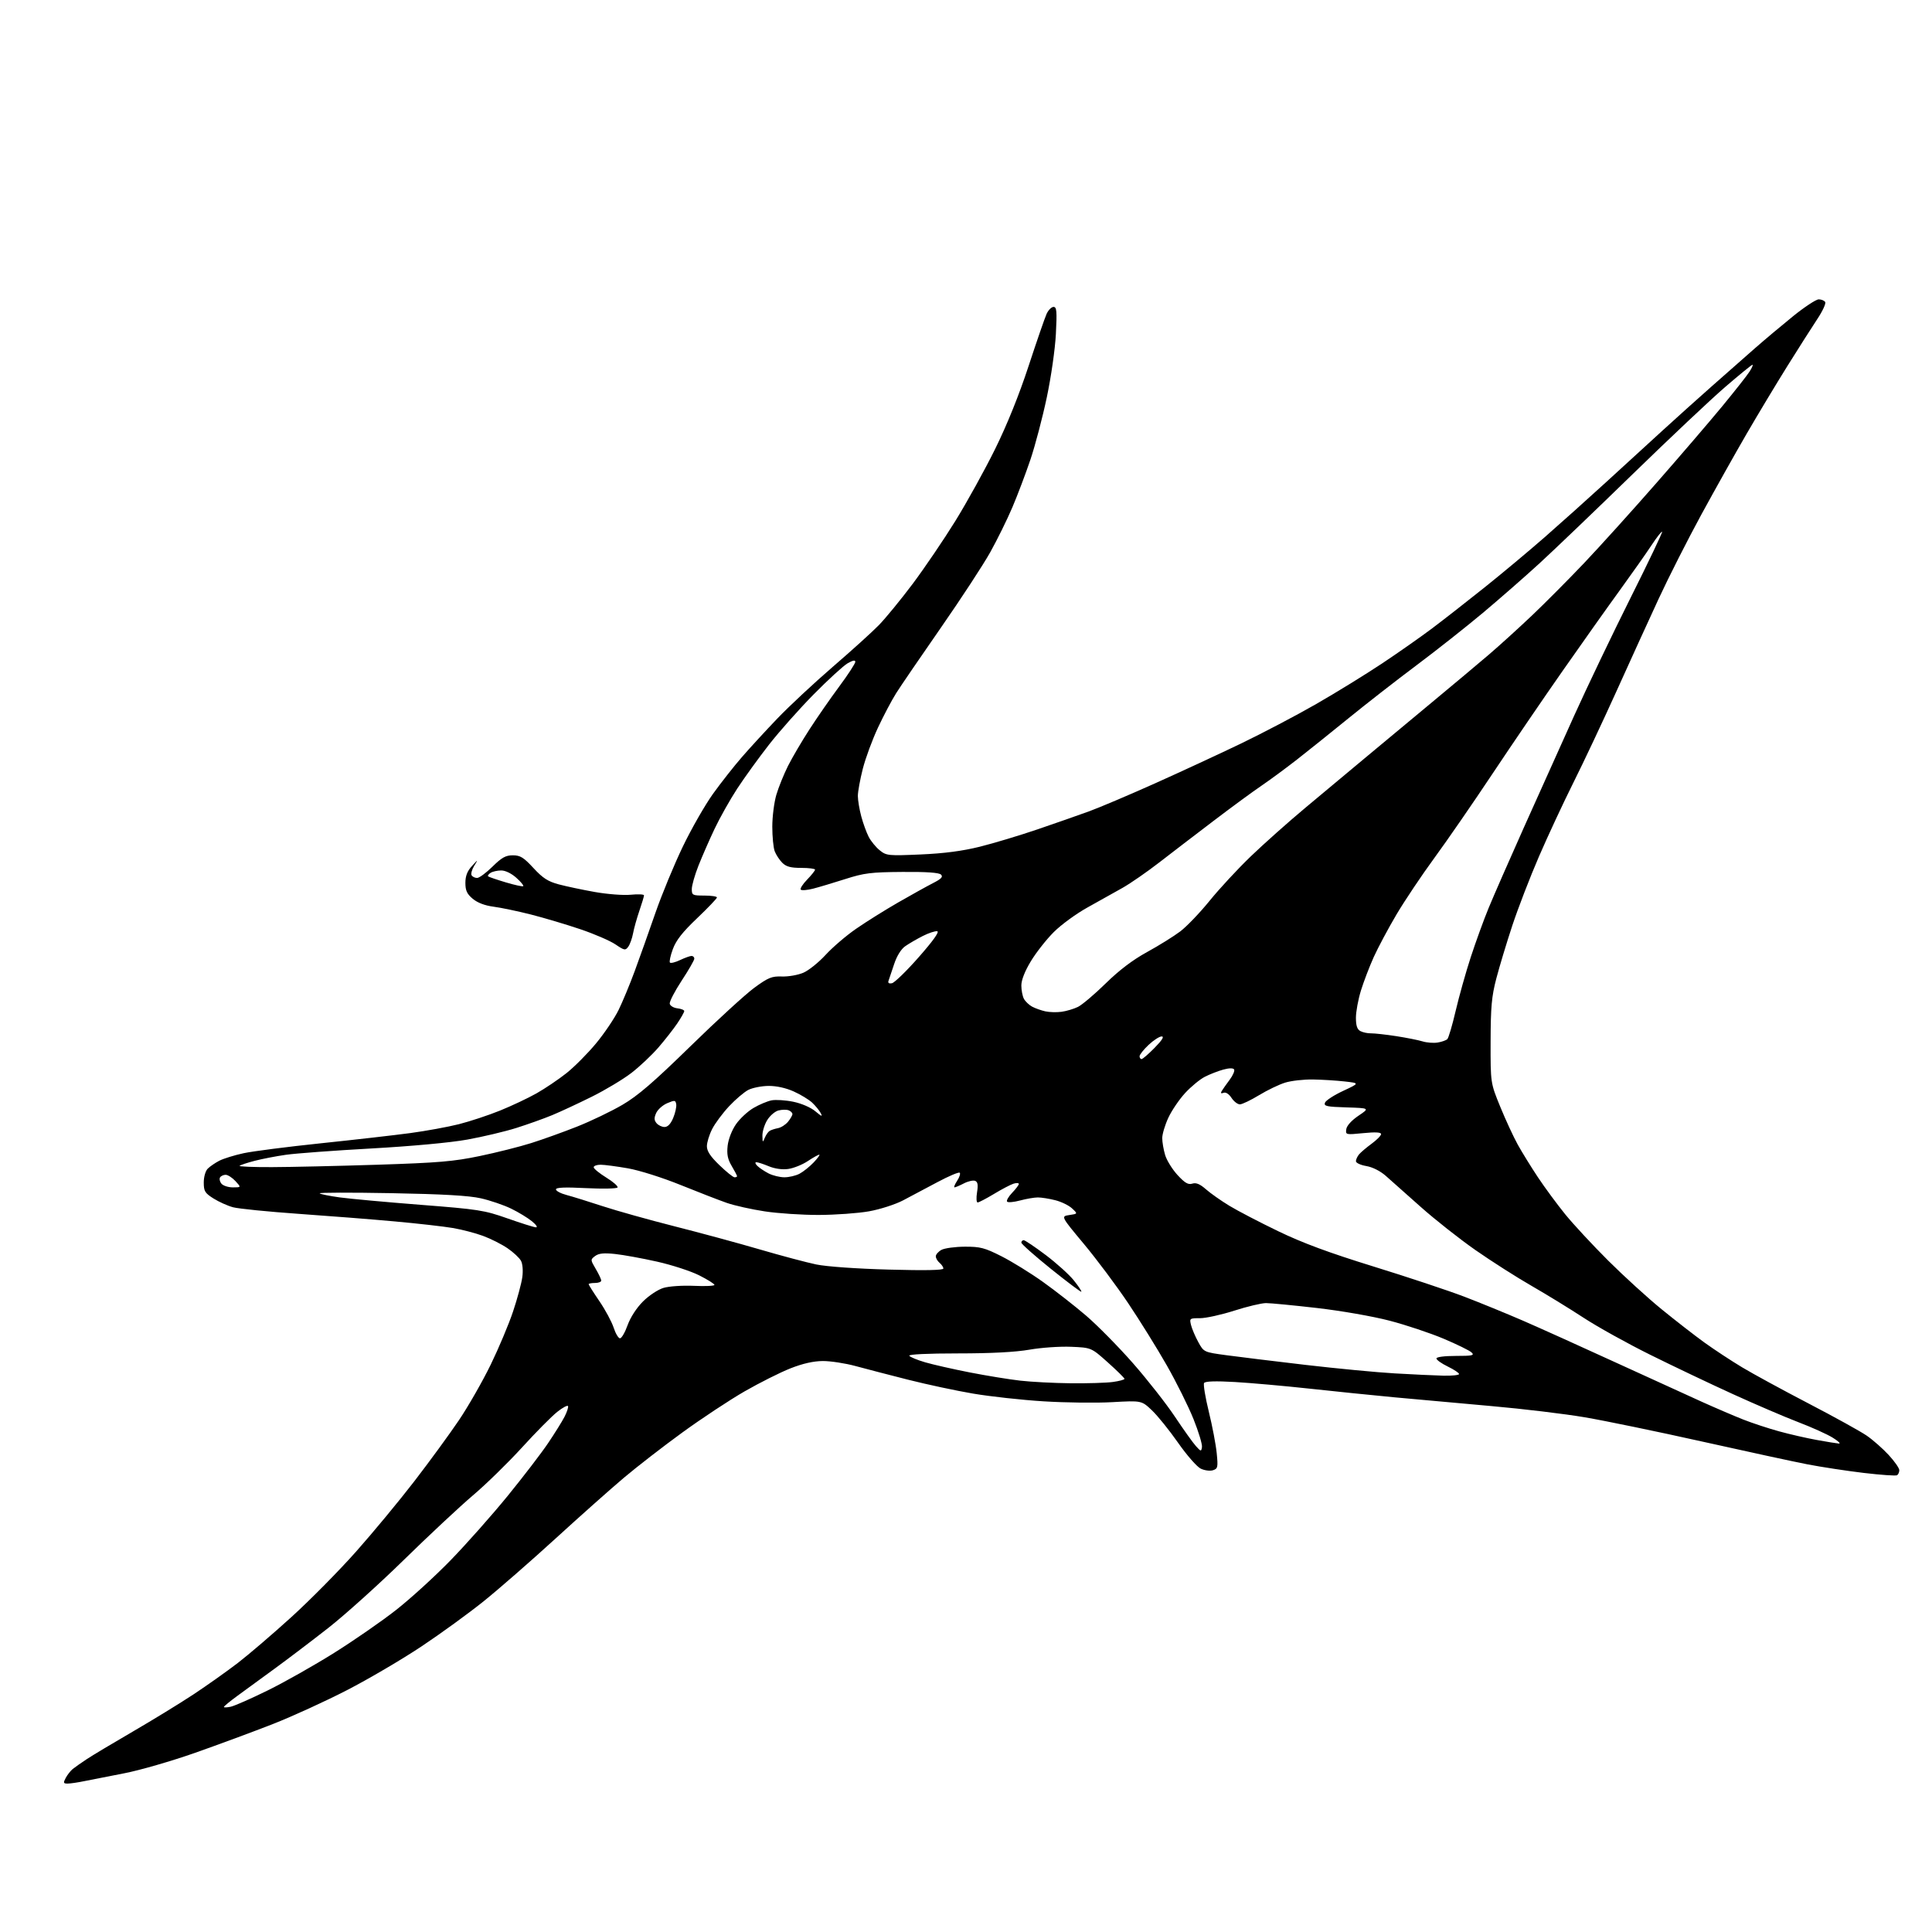 <?xml version="1.0" encoding="UTF-8" standalone="no"?>
<svg 
  version="1.1" 
  xmlns="http://www.w3.org/2000/svg" 
  xmlns:xlink="http://www.w3.org/1999/xlink" 
  xmlns:svg="http://www.w3.org/2000/svg"
  xmlns:rdf="http://www.w3.org/1999/02/22-rdf-syntax-ns#"
  xmlns:cc="http://creativecommons.org/ns#"
  xmlns:dc="http://purl.org/dc/elements/1.1/"
  viewBox="0 0 768 768"
  width="768"
  height="768"
>
<style>svg {background-color: white; }</style>"
<path stroke="none" fill="black" fill-rule="evenodd" d="M26.89,709.00C25.17,709.00 25.08,708.73 26.13,706.75C26.79,705.51 28.04,703.92 28.91,703.21C29.79,702.50 32.30,700.73 34.50,699.28C36.70,697.82 44.99,692.86 52.92,688.25C60.85,683.64 71.65,677.02 76.92,673.54C82.19,670.06 90.10,664.45 94.50,661.08C98.90,657.70 108.54,649.44 115.93,642.72C123.32,636.00 134.85,624.33 141.55,616.78C148.24,609.24 158.68,596.64 164.73,588.78C170.78,580.93 178.76,570.00 182.47,564.50C186.17,559.00 191.83,549.10 195.05,542.50C198.26,535.90 202.27,526.37 203.95,521.33C205.64,516.28 207.29,510.16 207.62,507.73C207.98,505.14 207.76,502.42 207.10,501.19C206.48,500.03 204.06,497.77 201.74,496.19C199.41,494.60 195.03,492.39 192.00,491.28C188.97,490.16 183.57,488.76 180.00,488.15C176.43,487.54 166.07,486.36 157.00,485.54C147.93,484.71 130.62,483.35 118.56,482.51C106.49,481.66 94.83,480.49 92.66,479.91C90.49,479.33 86.98,477.75 84.86,476.41C81.45,474.26 81.00,473.52 81.00,470.06C81.00,467.81 81.68,465.46 82.59,464.55C83.47,463.67 85.54,462.26 87.18,461.41C88.83,460.56 93.17,459.21 96.84,458.42C100.50,457.63 114.30,455.86 127.50,454.48C140.70,453.10 156.68,451.28 163.00,450.43C169.32,449.58 178.07,447.98 182.43,446.88C186.80,445.77 194.13,443.35 198.73,441.49C203.33,439.63 209.89,436.54 213.30,434.61C216.71,432.68 222.07,429.06 225.22,426.56C228.36,424.06 233.64,418.75 236.94,414.76C240.25,410.77 244.27,404.80 245.89,401.50C247.50,398.20 250.40,391.23 252.32,386.00C254.25,380.77 257.93,370.43 260.50,363.00C263.08,355.57 268.00,343.65 271.45,336.50C274.89,329.35 280.31,319.90 283.47,315.50C286.64,311.10 291.77,304.58 294.87,301.01C297.97,297.43 304.32,290.52 309.00,285.63C313.68,280.75 323.57,271.52 330.99,265.12C338.41,258.73 346.68,251.25 349.36,248.50C352.04,245.75 358.11,238.34 362.84,232.04C367.56,225.73 375.20,214.48 379.80,207.04C384.40,199.59 391.50,186.75 395.57,178.50C400.32,168.88 405.09,157.05 408.88,145.50C412.13,135.60 415.36,126.26 416.05,124.75C416.75,123.24 417.99,122.00 418.80,122.00C420.05,122.00 420.20,123.67 419.73,132.75C419.42,138.79 417.83,149.86 416.11,158.00C414.43,165.97 411.50,177.09 409.61,182.70C407.72,188.30 404.48,196.85 402.42,201.70C400.36,206.54 396.41,214.55 393.65,219.50C390.89,224.45 382.06,237.95 374.03,249.50C366.00,261.05 358.00,272.76 356.26,275.52C354.51,278.28 351.25,284.46 349.01,289.24C346.77,294.02 344.05,301.39 342.97,305.63C341.89,309.86 341.01,314.71 341.01,316.41C341.02,318.11 341.62,321.75 342.36,324.50C343.09,327.25 344.42,330.92 345.32,332.66C346.22,334.40 348.21,336.82 349.73,338.03C352.37,340.15 353.11,340.22 366.00,339.66C375.35,339.25 382.57,338.30 389.50,336.58C395.00,335.21 405.35,332.10 412.50,329.66C419.65,327.22 428.88,323.99 433.00,322.49C437.12,320.98 448.82,316.02 459.00,311.46C469.18,306.90 484.57,299.77 493.21,295.62C501.85,291.46 515.35,284.37 523.21,279.86C531.07,275.35 542.90,268.06 549.50,263.67C556.10,259.27 565.10,252.95 569.50,249.63C573.90,246.32 583.12,239.11 590.00,233.62C596.88,228.13 607.67,219.11 614.00,213.58C620.33,208.04 631.35,198.16 638.50,191.62C645.65,185.07 655.77,175.81 661.00,171.04C666.23,166.26 675.04,158.34 680.60,153.43C686.15,148.52 693.80,141.78 697.60,138.45C701.39,135.12 708.23,129.39 712.78,125.70C717.33,122.02 721.92,119.00 722.97,119.00C724.02,119.00 725.18,119.48 725.54,120.06C725.90,120.65 724.50,123.69 722.42,126.81C720.34,129.94 714.99,138.35 710.52,145.50C706.06,152.65 698.75,164.80 694.28,172.50C689.81,180.20 681.73,194.61 676.32,204.53C670.92,214.45 663.28,229.52 659.34,238.03C655.40,246.54 647.80,263.18 642.47,275.00C637.13,286.82 629.49,303.02 625.50,311.00C621.51,318.98 615.32,332.25 611.75,340.50C608.18,348.75 603.41,361.12 601.14,368.00C598.87,374.88 596.02,384.32 594.80,389.00C592.95,396.08 592.57,400.27 592.54,414.00C592.50,430.50 592.50,430.50 596.39,440.00C598.53,445.23 601.66,451.98 603.33,455.00C605.01,458.02 608.62,463.88 611.36,468.00C614.10,472.12 618.99,478.75 622.22,482.73C625.45,486.70 633.13,494.98 639.29,501.12C645.46,507.26 655.00,515.96 660.50,520.44C666.00,524.92 673.65,530.87 677.50,533.65C681.35,536.43 688.10,540.87 692.50,543.52C696.90,546.16 708.84,552.66 719.03,557.96C729.22,563.26 739.58,568.99 742.05,570.69C744.52,572.39 748.45,575.85 750.77,578.37C753.10,580.89 755.00,583.61 755.00,584.42C755.00,585.22 754.60,586.13 754.12,586.43C753.63,586.73 747.67,586.31 740.87,585.51C734.07,584.70 724.00,583.16 718.50,582.10C713.00,581.03 694.10,576.94 676.50,573.01C658.90,569.08 637.98,564.76 630.00,563.40C622.02,562.04 605.38,560.04 593.00,558.95C580.62,557.86 563.30,556.29 554.50,555.47C545.70,554.64 530.39,553.08 520.47,552.00C510.56,550.92 497.24,549.74 490.87,549.37C483.13,548.93 479.08,549.06 478.64,549.77C478.28,550.35 479.13,555.48 480.52,561.16C481.92,566.85 483.33,574.26 483.66,577.64C484.22,583.29 484.10,583.83 482.15,584.45C480.99,584.82 478.81,584.53 477.31,583.81C475.81,583.09 471.75,578.45 468.29,573.50C464.83,568.55 460.15,562.75 457.89,560.61C453.79,556.73 453.79,556.73 442.14,557.38C435.74,557.74 423.45,557.59 414.84,557.05C406.22,556.52 393.62,555.13 386.84,553.98C380.05,552.83 368.43,550.34 361.00,548.46C353.57,546.58 344.16,544.13 340.07,543.02C335.98,541.91 330.13,541.02 327.07,541.03C323.35,541.06 319.06,542.03 314.18,543.96C310.15,545.55 301.97,549.66 295.99,553.09C290.02,556.53 278.89,563.88 271.27,569.42C263.64,574.96 253.15,583.09 247.95,587.48C242.75,591.87 230.54,602.73 220.82,611.61C211.09,620.50 198.27,631.69 192.32,636.48C186.37,641.27 175.20,649.38 167.50,654.51C159.80,659.63 146.53,667.43 138.00,671.83C129.47,676.23 116.20,682.30 108.50,685.32C100.80,688.34 86.84,693.50 77.48,696.80C68.11,700.09 55.51,703.73 49.48,704.89C43.44,706.05 36.33,707.45 33.67,708.00C31.02,708.55 27.97,709.00 26.89,709.00zM91.75,678.44C93.26,678.11 99.90,675.18 106.50,671.93C113.10,668.68 124.92,662.00 132.77,657.08C140.63,652.16 151.70,644.49 157.38,640.04C163.07,635.59 172.85,626.68 179.12,620.23C185.39,613.78 195.59,602.27 201.80,594.65C208.00,587.04 215.24,577.59 217.89,573.65C220.54,569.72 223.47,565.01 224.41,563.18C225.35,561.36 225.98,559.46 225.81,558.97C225.64,558.48 223.70,559.50 221.50,561.25C219.30,563.00 213.00,569.36 207.50,575.40C202.00,581.43 193.23,590.00 188.00,594.43C182.78,598.87 170.40,610.43 160.50,620.12C150.60,629.81 137.10,641.96 130.50,647.13C123.90,652.30 114.22,659.64 109.00,663.44C103.78,667.25 97.14,672.09 94.25,674.21C91.36,676.33 89.00,678.28 89.00,678.55C89.00,678.82 90.24,678.77 91.75,678.44zM477.80,575.23C477.97,574.15 476.46,569.16 474.44,564.12C472.43,559.09 467.64,549.47 463.81,542.74C459.98,536.01 453.06,524.88 448.44,518.00C443.82,511.12 435.92,500.55 430.87,494.50C421.70,483.50 421.70,483.50 425.08,483.00C428.46,482.50 428.46,482.50 426.15,480.35C424.87,479.16 421.87,477.70 419.47,477.10C417.08,476.49 413.97,476.00 412.57,476.00C411.17,476.00 408.01,476.54 405.55,477.20C403.08,477.86 400.75,478.08 400.36,477.69C399.96,477.30 400.85,475.72 402.32,474.18C403.80,472.65 405.00,471.05 405.00,470.63C405.00,470.21 404.04,470.17 402.87,470.54C401.70,470.91 398.21,472.74 395.12,474.61C392.03,476.47 389.10,478.00 388.62,478.00C388.14,478.00 388.03,476.19 388.39,473.97C388.87,470.97 388.67,469.81 387.61,469.40C386.82,469.10 384.81,469.56 383.14,470.43C381.47,471.29 379.80,472.00 379.43,472.00C379.07,472.00 379.53,470.84 380.46,469.41C381.40,467.99 381.87,466.53 381.51,466.18C381.15,465.82 377.18,467.50 372.68,469.90C368.18,472.31 362.00,475.58 358.94,477.19C355.85,478.80 349.85,480.73 345.44,481.52C341.07,482.29 332.10,482.94 325.50,482.96C318.90,482.98 309.23,482.34 304.00,481.54C298.77,480.75 292.02,479.24 289.00,478.20C285.98,477.15 277.70,473.95 270.62,471.08C263.35,468.13 254.20,465.24 249.62,464.43C245.15,463.65 240.26,463.00 238.75,463.00C237.24,463.00 236.00,463.45 236.00,464.01C236.00,464.56 238.25,466.40 241.00,468.10C243.76,469.79 245.77,471.56 245.48,472.04C245.18,472.51 239.56,472.63 232.97,472.30C224.48,471.87 221.00,472.02 221.00,472.81C221.00,473.42 222.91,474.43 225.25,475.04C227.59,475.66 234.04,477.66 239.60,479.49C245.15,481.31 257.98,484.90 268.10,487.47C278.22,490.03 293.46,494.16 301.96,496.65C310.47,499.14 320.60,501.84 324.46,502.64C328.58,503.49 340.53,504.34 353.25,504.68C367.71,505.08 375.00,504.94 375.00,504.26C375.00,503.70 374.32,502.68 373.50,502.00C372.68,501.32 372.00,500.15 372.00,499.41C372.00,498.67 373.01,497.52 374.25,496.84C375.49,496.17 379.65,495.60 383.50,495.58C389.66,495.55 391.41,496.01 398.05,499.36C402.20,501.46 409.63,506.04 414.55,509.55C419.47,513.06 427.20,519.10 431.73,522.98C436.25,526.86 444.65,535.38 450.38,541.91C456.12,548.45 463.61,558.00 467.04,563.15C470.47,568.29 474.22,573.55 475.39,574.84C477.39,577.06 477.52,577.08 477.80,575.23zM731.00,573.84C731.83,573.89 730.70,572.83 728.50,571.48C726.30,570.12 720.23,567.39 715.00,565.39C709.77,563.40 698.08,558.38 689.00,554.25C679.92,550.12 665.08,543.05 656.00,538.55C646.92,534.05 635.00,527.43 629.50,523.83C624.00,520.23 614.67,514.51 608.77,511.12C602.86,507.73 592.88,501.36 586.58,496.97C580.28,492.58 570.48,484.85 564.81,479.81C559.14,474.76 552.86,469.19 550.87,467.42C548.66,465.48 545.61,463.94 543.12,463.52C540.85,463.14 539.00,462.27 539.00,461.60C539.00,460.93 539.56,459.71 540.25,458.88C540.94,458.06 543.19,456.15 545.25,454.64C547.31,453.13 549.00,451.41 549.00,450.82C549.00,450.08 546.75,449.96 541.92,450.44C534.95,451.13 534.85,451.10 535.17,448.85C535.37,447.47 537.28,445.37 540.00,443.53C544.50,440.50 544.50,440.50 535.30,440.21C527.34,439.97 526.17,439.71 526.70,438.33C527.04,437.45 530.28,435.34 533.91,433.65C540.50,430.57 540.50,430.57 534.50,429.89C531.20,429.52 525.53,429.17 521.91,429.11C518.28,429.05 513.33,429.61 510.91,430.35C508.48,431.09 503.80,433.34 500.50,435.35C497.20,437.35 493.76,439.00 492.87,439.00C491.97,439.00 490.47,437.84 489.54,436.42C488.51,434.85 487.27,434.06 486.37,434.41C485.39,434.79 485.14,434.56 485.63,433.74C486.03,433.06 487.44,431.06 488.76,429.29C490.09,427.53 490.90,425.65 490.58,425.13C490.20,424.52 488.62,424.54 486.24,425.19C484.18,425.76 480.90,427.04 478.96,428.03C477.01,429.02 473.49,431.92 471.13,434.47C468.78,437.02 465.77,441.45 464.44,444.31C463.11,447.16 462.02,450.80 462.01,452.38C462.00,453.97 462.52,457.01 463.16,459.14C463.80,461.27 466.02,464.85 468.09,467.10C471.01,470.26 472.33,471.03 473.96,470.51C475.47,470.03 476.99,470.66 479.38,472.76C481.20,474.36 485.39,477.31 488.70,479.32C492.00,481.32 500.73,485.87 508.10,489.42C517.80,494.10 528.27,497.98 546.00,503.46C559.48,507.62 575.68,513.01 582.00,515.42C588.33,517.84 598.90,522.17 605.50,525.03C612.10,527.90 628.52,535.30 642.00,541.49C655.48,547.67 671.00,554.75 676.50,557.23C682.00,559.71 689.43,562.89 693.02,564.31C696.61,565.72 702.98,567.82 707.18,568.97C711.37,570.13 718.11,571.67 722.15,572.40C726.19,573.14 730.17,573.78 731.00,573.84zM425.61,549.87C432.27,549.94 439.81,549.71 442.36,549.36C444.91,549.01 447.00,548.45 447.00,548.11C447.00,547.78 444.03,544.85 440.41,541.61C433.82,535.71 433.82,535.71 425.81,535.37C421.40,535.18 413.96,535.69 409.27,536.51C403.64,537.49 393.96,538.00 380.81,538.00C368.71,538.00 361.11,538.37 361.46,538.93C361.78,539.45 364.62,540.62 367.77,541.54C370.92,542.46 378.93,544.27 385.56,545.57C392.19,546.87 401.19,548.33 405.56,548.83C409.93,549.33 418.95,549.80 425.61,549.87zM573.75,546.85C577.19,546.93 580.00,546.64 580.00,546.20C580.00,545.76 577.98,544.41 575.50,543.21C573.02,542.01 571.00,540.57 571.00,540.01C571.00,539.42 574.17,539.00 578.71,539.00C585.33,539.00 586.22,538.80 584.96,537.61C584.16,536.85 579.16,534.40 573.86,532.16C568.55,529.92 558.88,526.69 552.36,524.99C545.68,523.25 533.08,521.05 523.50,519.95C514.15,518.88 505.04,518.00 503.26,518.00C501.48,518.00 495.81,519.35 490.66,521.00C485.51,522.65 479.38,524.00 477.04,524.00C472.90,524.00 472.80,524.07 473.46,526.75C473.84,528.26 475.13,531.30 476.34,533.50C478.54,537.50 478.54,537.50 487.52,538.72C492.46,539.39 506.62,541.12 519.00,542.57C531.38,544.01 547.35,545.54 554.50,545.95C561.65,546.36 570.31,546.77 573.75,546.85zM246.46,532.00C247.09,532.00 248.45,529.66 249.47,526.80C250.59,523.69 253.04,519.90 255.58,517.37C257.94,515.01 261.55,512.62 263.75,511.96C265.95,511.30 271.30,510.94 275.85,511.14C280.33,511.35 284.00,511.18 284.00,510.77C284.00,510.36 281.27,508.65 277.94,506.97C274.61,505.29 267.07,502.84 261.19,501.52C255.31,500.20 247.80,498.83 244.50,498.48C240.03,498.01 238.01,498.21 236.57,499.29C234.68,500.71 234.68,500.79 236.82,504.42C238.02,506.45 239.00,508.54 239.00,509.06C239.00,509.58 237.88,510.00 236.50,510.00C235.12,510.00 234.00,510.22 234.00,510.49C234.00,510.76 235.92,513.80 238.27,517.24C240.62,520.68 243.16,525.41 243.93,527.75C244.69,530.09 245.83,532.00 246.46,532.00zM429.85,513.48C429.66,513.68 424.21,509.58 417.75,504.39C411.29,499.19 406.00,494.50 406.00,493.97C406.00,493.44 406.42,493.00 406.94,493.00C407.45,493.00 411.39,495.65 415.69,498.89C419.98,502.13 425.01,506.66 426.85,508.96C428.69,511.25 430.04,513.29 429.85,513.48zM213.00,487.88C213.86,487.94 213.22,486.93 211.50,485.51C209.85,484.15 206.10,481.87 203.16,480.44C200.23,479.02 194.83,477.18 191.16,476.35C186.43,475.27 176.10,474.68 155.50,474.30C139.55,474.01 126.76,474.04 127.07,474.37C127.38,474.70 130.98,475.43 135.07,475.99C139.16,476.55 153.60,477.87 167.17,478.93C190.20,480.72 192.50,481.08 201.67,484.31C207.08,486.22 212.18,487.82 213.00,487.88zM92.57,472.00C95.90,472.00 95.90,472.00 93.59,469.50C92.31,468.12 90.56,467.00 89.69,467.00C88.83,467.00 87.83,467.47 87.47,468.04C87.12,468.62 87.37,469.74 88.04,470.54C88.70,471.34 90.74,472.00 92.57,472.00zM292.00,468.00C292.55,468.00 293.00,467.80 293.00,467.56C293.00,467.31 292.04,465.49 290.87,463.51C289.25,460.77 288.87,458.85 289.25,455.43C289.55,452.82 290.93,449.27 292.56,446.91C294.10,444.69 297.22,441.78 299.50,440.45C301.77,439.11 305.01,437.75 306.69,437.41C308.36,437.08 312.27,437.33 315.38,437.97C318.68,438.66 322.32,440.24 324.16,441.79C326.64,443.87 327.08,444.02 326.24,442.47C325.66,441.38 324.12,439.51 322.83,438.30C321.53,437.09 318.23,435.09 315.49,433.86C312.37,432.46 308.61,431.64 305.47,431.67C302.71,431.70 299.10,432.42 297.44,433.27C295.79,434.13 292.36,437.05 289.81,439.77C287.27,442.49 284.24,446.56 283.09,448.82C281.94,451.07 281.00,454.15 281.00,455.64C281.00,457.60 282.40,459.72 286.00,463.18C288.74,465.83 291.44,468.00 292.00,468.00zM311.80,467.99C313.61,468.00 316.31,467.37 317.80,466.59C319.28,465.81 321.82,463.79 323.44,462.09C325.05,460.39 326.06,459.00 325.67,459.00C325.28,459.00 323.20,460.16 321.05,461.59C318.90,463.01 315.41,464.40 313.29,464.69C310.91,465.01 307.96,464.59 305.59,463.60C303.48,462.72 301.26,462.00 300.66,462.00C300.05,462.00 300.21,462.63 301.04,463.44C301.84,464.24 303.85,465.58 305.50,466.44C307.15,467.29 309.98,467.99 311.80,467.99zM108.08,463.95C115.46,463.93 134.32,463.50 150.00,463.00C174.29,462.22 180.30,461.71 190.67,459.55C197.37,458.16 206.59,455.84 211.17,454.39C215.75,452.95 224.00,449.98 229.50,447.80C235.00,445.61 243.08,441.73 247.46,439.16C253.57,435.58 259.84,430.18 274.46,415.90C284.93,405.67 296.36,395.21 299.85,392.65C305.42,388.58 306.78,388.03 310.85,388.17C313.41,388.26 317.23,387.59 319.36,386.67C321.48,385.76 325.46,382.56 328.20,379.57C330.95,376.57 336.41,371.89 340.35,369.18C344.28,366.46 351.77,361.77 357.00,358.76C362.23,355.75 368.47,352.29 370.87,351.06C374.20,349.36 374.96,348.56 374.07,347.67C373.27,346.88 368.33,346.53 358.70,346.61C346.18,346.70 343.50,347.04 336.00,349.44C331.32,350.93 325.59,352.65 323.25,353.25C320.91,353.85 318.70,354.03 318.32,353.65C317.94,353.28 319.07,351.49 320.82,349.69C322.57,347.88 324.00,346.09 324.00,345.70C324.00,345.32 321.52,345.00 318.50,345.00C314.30,345.00 312.52,344.52 310.96,342.96C309.84,341.84 308.49,339.78 307.96,338.39C307.43,337.01 307.00,332.61 307.00,328.62C307.00,324.63 307.73,318.92 308.61,315.93C309.50,312.94 311.58,307.80 313.23,304.50C314.89,301.20 318.71,294.68 321.74,290.00C324.76,285.32 330.10,277.62 333.61,272.89C337.13,268.15 340.00,263.73 340.00,263.08C340.00,262.29 338.96,262.50 336.91,263.69C335.21,264.69 329.16,270.23 323.47,276.00C317.78,281.77 309.78,290.77 305.70,296.00C301.62,301.23 295.93,309.10 293.05,313.50C290.18,317.90 286.13,325.10 284.05,329.50C281.96,333.90 279.08,340.50 277.63,344.17C276.18,347.84 275.00,352.00 275.00,353.42C275.00,355.85 275.29,356.00 280.00,356.00C282.75,356.00 285.00,356.34 285.00,356.75C285.00,357.16 281.45,360.87 277.12,365.00C271.32,370.51 268.77,373.76 267.47,377.27C266.50,379.90 265.99,382.32 266.32,382.65C266.65,382.99 268.48,382.53 270.37,381.63C272.26,380.73 274.30,380.00 274.90,380.00C275.51,380.00 276.00,380.49 276.00,381.09C276.00,381.69 273.74,385.62 270.97,389.83C268.21,394.04 266.08,398.17 266.23,398.99C266.39,399.82 267.75,400.64 269.26,400.82C270.77,400.99 272.00,401.49 272.00,401.92C272.00,402.35 270.76,404.54 269.25,406.79C267.74,409.03 264.35,413.36 261.73,416.39C259.10,419.43 254.27,423.99 250.98,426.52C247.69,429.05 240.61,433.30 235.25,435.96C229.89,438.62 222.80,441.92 219.50,443.29C216.20,444.66 209.77,446.95 205.22,448.39C200.67,449.82 191.89,451.90 185.72,453.01C179.04,454.22 163.64,455.64 147.68,456.53C132.93,457.35 117.64,458.48 113.70,459.04C109.76,459.60 104.12,460.69 101.17,461.46C98.22,462.23 95.55,463.12 95.24,463.43C94.92,463.74 100.70,463.98 108.08,463.95zM303.99,452.35C304.47,451.17 305.34,449.91 305.93,449.55C306.51,449.18 308.01,448.70 309.25,448.46C310.49,448.23 312.29,447.08 313.25,445.91C314.21,444.74 315.00,443.36 315.00,442.86C315.00,442.35 314.32,441.68 313.50,441.36C312.67,441.04 310.86,441.07 309.47,441.42C308.08,441.77 306.05,443.50 304.97,445.28C303.89,447.05 303.03,449.85 303.07,451.50C303.12,454.20 303.21,454.28 303.99,452.35zM264.17,448.00C265.44,448.00 266.62,446.77 267.61,444.40C268.43,442.42 268.97,439.98 268.81,438.97C268.53,437.31 268.22,437.27 265.25,438.53C263.46,439.28 261.48,441.04 260.85,442.42C259.97,444.37 260.00,445.29 260.98,446.47C261.67,447.31 263.11,448.00 264.17,448.00zM453.79,421.00C454.23,421.00 456.57,418.98 459.00,416.50C461.98,413.46 462.88,412.00 461.78,412.00C460.88,412.00 458.54,413.52 456.57,415.37C454.61,417.22 453.00,419.25 453.00,419.87C453.00,420.49 453.36,421.00 453.79,421.00zM571.47,414.43C573.10,414.17 574.85,413.55 575.34,413.06C575.84,412.56 577.33,407.50 578.65,401.83C579.98,396.15 582.67,386.55 584.64,380.50C586.62,374.45 589.80,365.68 591.73,361.00C593.65,356.32 599.96,341.93 605.74,329.00C611.53,316.07 620.53,296.05 625.75,284.50C630.97,272.95 641.07,251.86 648.18,237.64C655.30,223.42 660.93,211.60 660.71,211.38C660.49,211.15 658.60,213.56 656.51,216.73C654.42,219.91 648.79,227.90 644.00,234.50C639.20,241.10 628.99,255.50 621.30,266.50C613.60,277.50 601.03,295.95 593.34,307.50C585.66,319.05 575.26,334.12 570.22,341.00C565.18,347.88 558.40,358.00 555.14,363.50C551.89,369.00 547.82,376.61 546.10,380.41C544.39,384.20 542.09,390.21 540.99,393.76C539.90,397.31 539.00,402.17 539.00,404.57C539.00,407.71 539.49,409.19 540.76,409.87C541.73,410.39 543.65,410.80 545.01,410.77C546.38,410.75 550.88,411.25 555.00,411.88C559.12,412.52 563.85,413.46 565.50,413.97C567.15,414.48 569.84,414.69 571.47,414.43zM422.00,402.20C423.93,401.94 426.85,401.06 428.50,400.26C430.15,399.45 435.10,395.26 439.50,390.95C444.91,385.65 450.26,381.59 456.00,378.44C460.68,375.88 466.60,372.19 469.17,370.25C471.74,368.30 476.97,362.84 480.81,358.11C484.64,353.37 491.99,345.44 497.14,340.48C502.29,335.52 512.12,326.76 519.00,321.02C525.88,315.27 536.67,306.26 543.00,300.99C549.33,295.72 561.25,285.80 569.50,278.95C577.75,272.10 587.88,263.62 592.00,260.09C596.12,256.56 603.77,249.61 609.00,244.65C614.23,239.68 623.52,230.33 629.67,223.87C635.81,217.40 648.64,203.20 658.19,192.30C667.74,181.41 679.63,167.55 684.62,161.50C689.60,155.45 694.48,149.26 695.45,147.75C696.43,146.24 696.96,145.00 696.63,145.00C696.31,145.00 691.42,148.98 685.77,153.85C680.12,158.71 663.58,174.31 649.00,188.49C634.42,202.68 617.77,218.62 612.00,223.91C606.23,229.20 596.10,238.06 589.50,243.60C582.90,249.13 570.98,258.55 563.00,264.52C555.02,270.49 542.94,279.91 536.15,285.44C529.35,290.97 520.13,298.37 515.65,301.87C511.17,305.37 504.80,310.06 501.50,312.30C498.20,314.53 489.65,320.80 482.50,326.24C475.35,331.67 465.58,339.16 460.78,342.87C455.98,346.59 449.46,351.10 446.28,352.91C443.10,354.71 436.83,358.22 432.35,360.70C427.86,363.18 421.80,367.60 418.88,370.53C415.96,373.45 411.86,378.66 409.78,382.11C407.38,386.07 406.00,389.60 406.00,391.75C406.00,393.61 406.46,395.99 407.02,397.04C407.59,398.09 409.05,399.49 410.27,400.15C411.50,400.81 413.85,401.65 415.50,402.02C417.15,402.39 420.07,402.47 422.00,402.20zM354.56,390.85C355.58,390.65 360.38,385.99 365.21,380.49C370.85,374.09 373.50,370.39 372.58,370.19C371.79,370.02 369.20,370.87 366.83,372.07C364.45,373.28 361.30,375.11 359.83,376.14C358.17,377.31 356.50,380.02 355.43,383.26C354.48,386.14 353.48,389.11 353.21,389.85C352.88,390.74 353.34,391.08 354.56,390.85zM249.74,376.34C248.60,377.90 248.20,377.82 244.66,375.42C242.55,373.98 236.25,371.26 230.66,369.37C225.07,367.48 216.22,364.85 211.00,363.52C205.78,362.20 199.10,360.80 196.16,360.42C192.71,359.97 189.79,358.85 187.91,357.27C185.62,355.35 185.00,354.00 185.00,350.97C185.00,348.23 185.74,346.30 187.56,344.31C190.13,341.50 190.13,341.50 188.48,344.21C187.57,345.69 187.12,347.38 187.47,347.96C187.83,348.53 188.81,349.00 189.66,349.00C190.51,349.00 193.25,346.98 195.77,344.50C199.44,340.88 201.02,340.00 203.85,340.00C206.81,340.00 208.14,340.82 212.05,345.05C215.76,349.07 217.82,350.40 222.11,351.55C225.07,352.34 231.55,353.71 236.50,354.59C241.48,355.47 247.85,355.96 250.75,355.67C253.64,355.38 256.00,355.49 256.00,355.92C256.00,356.34 255.17,359.12 254.15,362.09C253.13,365.07 252.00,369.11 251.64,371.08C251.27,373.04 250.42,375.41 249.74,376.34zM208.00,352.26C208.27,352.03 207.03,350.52 205.23,348.92C203.29,347.18 200.86,346.01 199.23,346.02C197.73,346.02 195.84,346.45 195.03,346.96C194.22,347.47 193.77,348.10 194.03,348.35C194.29,348.60 197.43,349.67 201.00,350.74C204.57,351.81 207.72,352.50 208.00,352.26z" />

</svg>